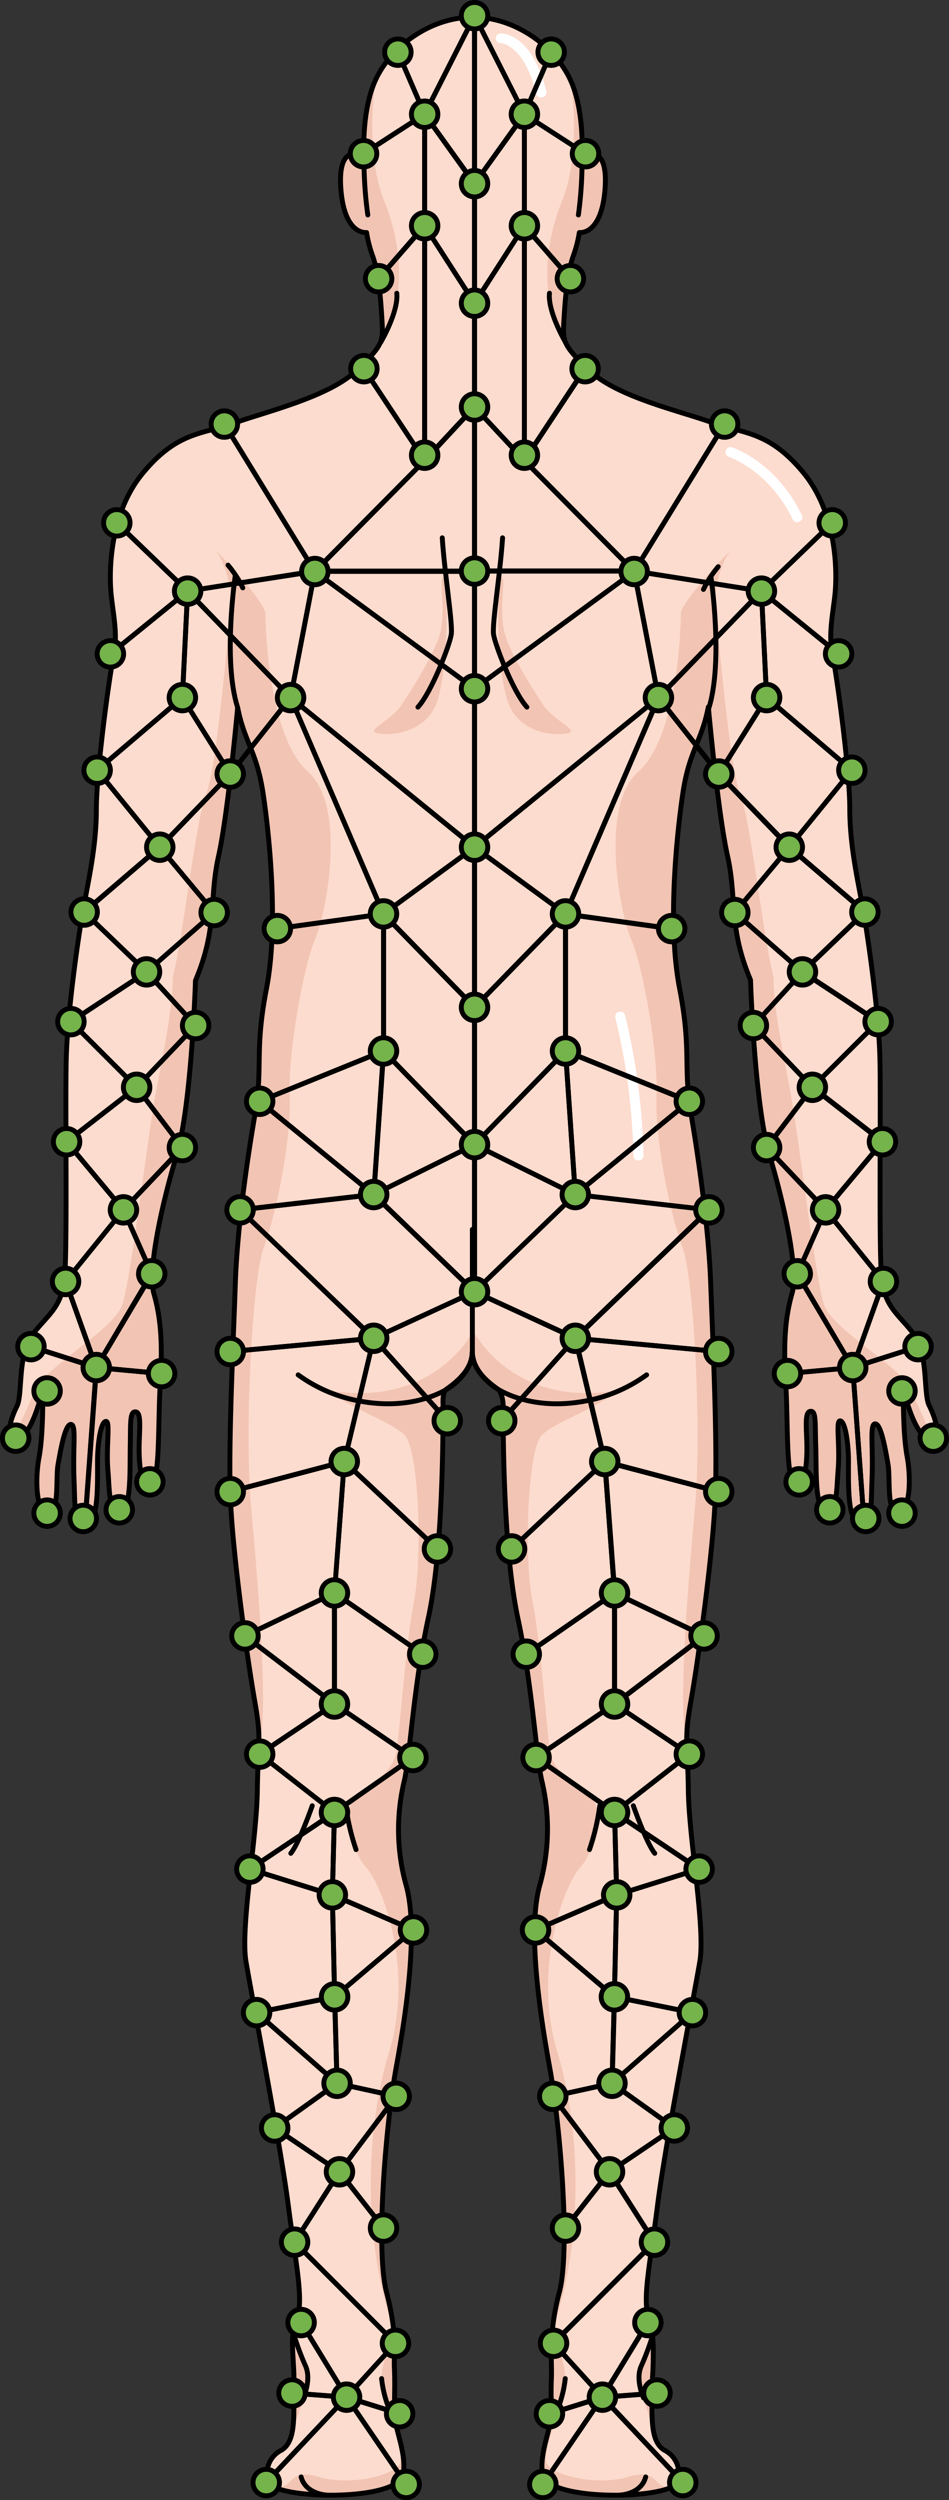 <svg id="Camada_1" data-name="Camada 1" xmlns="http://www.w3.org/2000/svg" width="193.51" height="509.73" viewBox="0 0 193.51 509.73"><rect x="0" y="0" width="193.51" height="509.73" fill="#333333" stroke="none"/><title>human_body_man_quadrants_back</title><path d="M96.32,275.77c0,4.07,4.46,6.88,5.27,7.51s1,2.89,1,2.89c0,5.49,0,29.69,3,43.72s3.66,27.64,4.88,33.13a42.38,42.38,0,0,1-.41,21.35c-2.44,8.74-.2,25,2,37s4.27,37.41,2,45.95-1.49,14.12-1.62,17.38c-.2,5.08.18,5.44-.21,8.84-.3,2.64-2.2,7-1.61,10.83.89,5.8,26.17,5.21,27.47,1.71a5.27,5.27,0,0,0-2.6-6.52c-3.15-1.88-2.43-7.45-2.56-13.06,0-.16.91-10.34-.53-13.69-1.56-3.65.13-10.95,1.7-23.34s7.43-42.63,8.6-49.54-2.21-24.9-2.34-34.81-.92-10.17.52-18.26,4.43-29.59,4.95-41.06-.52-33.25-.91-44.07-2.35-24.77-4-34.55.13-12.91-2.35-25.68-.65-30.77.65-39.64,3.78-10.43,5.22-17.73c0,0,1.95,21.64,3.91,30.38s.13,14.47,4.69,25.29c0,0,.79,25.42,3.91,35.85s5.87,23.47,4.57,28-1.83,9.51-1.31,18.12,0,19.81,1.83,20.34,2.35-1.83,2.48-5.74-.66-8.34.65-8.61,1,2.22,1.17,7.05-.26,13.16,2.09,13,2.08-3.26,2.48-8.21-.53-9.91.39-9.91,1.56,3.52,1.69,7-.52,13.69,2.22,13.43,2.35-2.08,2.61-8.73-.53-11.09.65-11.09,2.08,5.22,2.6,8.22-.39,9.77,2.09,9.77,2.61-7,1.83-11.21-.79-10.3-.79-13.95c0,0,2.08,9.38,5.25,10.32,1.91.57,2.29-2.33,0-6.93-1.17-2.35-.16-10.43-3-14.34s-6-5.48-6.65-11.34-.13-36.38-.39-45.5-2.35-23.86-3.39-29.73-2.74-13-2.74-20.73-2.61-27-3.52-31.29.13-8.61.52-12.65.52-16.16-6.52-24.64-12.12-7.82-18.64-10.17-19.3-5.21-24.9-10.56-5.48-6-5.22-10.43.66-9.25,1.83-12.78a26,26,0,0,0,1.3-4.95s4.44.65,5.22-8.61-3.52-7.56-4.7-6.78c0,0,.66-9.51-2.47-16s-11-12.51-19.74-12.51-16.61,6-19.73,12.51-2.48,16-2.48,16c-1.18-.78-5.48-2.47-4.7,6.78s5.22,8.61,5.22,8.61a26,26,0,0,0,1.3,4.95c1.18,3.53,1.57,8.35,1.83,12.78s.39,5.09-5.22,10.43S54.33,83.9,47.81,86.24s-11.6,1.7-18.64,10.17-6.91,20.6-6.52,24.64,1.43,8.35.52,12.65S19.65,157.3,19.65,165s-1.7,14.86-2.74,20.73-3.13,20.6-3.39,29.73.26,39.63-.39,45.5-3.78,7.43-6.65,11.34-1.86,12-3,14.34c-2.28,4.6-1.91,7.5,0,6.93,3.17-.94,5.25-10.32,5.25-10.32,0,3.65,0,9.78-.78,13.95S7.26,308.4,9.74,308.4s1.57-6.78,2.09-9.77,1.43-8.22,2.61-8.22.39,4.44.65,11.09-.13,8.47,2.6,8.73,2.09-9.91,2.22-13.43.78-7,1.7-7,0,5,.39,9.91.13,8.08,2.47,8.21,2-8.21,2.09-13-.13-7.31,1.17-7.05.52,4.7.65,8.61.66,6.26,2.48,5.74,1.31-11.74,1.83-20.34,0-13.56-1.31-18.12,1.44-17.61,4.57-28,3.91-35.85,3.91-35.85c4.56-10.82,2.74-16.56,4.69-25.29s3.91-30.38,3.91-30.38c1.44,7.3,3.91,8.86,5.22,17.73s3.13,26.86.65,39.64-.65,15.9-2.35,25.68-3.65,23.73-4,34.55S46.51,294.32,47,305.8s3.52,33,4.95,41.06.65,8.35.52,18.26S49,393,50.16,399.93s7,37.16,8.6,49.54,3.26,19.69,1.7,23.34-.39,8.08-.52,13.69.59,11.18-2.57,13.06a5.27,5.27,0,0,0-2.6,6.52c1.3,3.5,26.58,4.09,27.47-1.71.59-3.86-1.3-8.19-1.61-10.83-.39-3.4,0-5.69-.21-10.78-.13-3.25.62-6.9-1.61-15.44s-.21-33.95,2-45.95,4.47-28.26,2-37A42.38,42.38,0,0,1,82.46,363c1.22-5.49,1.83-19.11,4.88-33.13s3-38.23,3-43.72c0,0-.15-2.26.66-2.89s5.27-3.44,5.27-7.51Z" fill="#fcdcce"/><path d="M60,486.5c0-.14-.73-8.26.14-12.39-1,4,2.2,6.63,2.47,9.77s-2.88,11.51-2.88,11.51h0C60.15,492.89,59.94,489.7,60,486.5Z" fill="#f2c4b3"/><path d="M56,507.07c4.22.41,2.52-4,9-2.07s15.26-.34,16.51-2.65-3.26-12.05-3.78-15.47,2.47-12.09,2.47-12.09h0c.46,4.48.15,7.72.24,9.91.2,5.08-.18,5.44.22,8.84.3,2.64,2.19,7,1.6,10.83C81.53,509.56,61.18,509.63,56,507.07Z" fill="#f2c4b3"/><path d="M66.64,508.71s-4.32-.17-5.24-3.71" fill="none" stroke="#000" stroke-linecap="round" stroke-linejoin="round"/><path d="M80.81,494.15a23.46,23.46,0,0,1-3-9.2" fill="none" stroke="#000" stroke-linecap="round" stroke-linejoin="round"/><path d="M59.89,475.88a56.74,56.74,0,0,0,2.39,6.46c1.3,2.81-.44,6.55-.44,6.55" fill="none" stroke="#000" stroke-linecap="round" stroke-linejoin="round"/><path d="M133.05,486.5c0-.14.72-8.26-.14-12.39,1,4-2.21,6.63-2.48,9.77s2.89,11.51,2.89,11.51h0A74.91,74.91,0,0,1,133.05,486.5Z" fill="#f2c4b3"/><path d="M137.06,507.07c-4.22.41-2.51-4-9-2.07s-15.27-.34-16.52-2.65,3.26-12.05,3.78-15.47-2.46-12.09-2.46-12.09h0a98.68,98.68,0,0,0-.25,9.91c-.2,5.08.18,5.44-.21,8.84-.3,2.64-2.2,7-1.61,10.83C111.54,509.56,131.88,509.63,137.06,507.07Z" fill="#f2c4b3"/><path d="M126.68,283.33C104.23,287.58,96.32,271,96.32,271v4.77c0,4.07,4.46,6.88,5.27,7.51s1,2.89,1,2.89c0,5.49,0,29.69,3,43.72s3.66,27.64,4.88,33.13a42.38,42.38,0,0,1-.41,21.35c-2.44,8.74-.2,25,2,37s4.27,37.41,2,45.95a49.4,49.4,0,0,0-1.38,7.5c5.9-16.32,6.18-39.13,1-56.31s1.39-34.19,4.62-37.76,4.76-12.34,2.29-14.12-7.57-5.36-8.33-9.1-1.87-21.95-3.66-30.88-1.1-31.47,2-34.19S118.91,288.41,126.68,283.33Z" fill="#f2c4b3"/><path d="M66.33,283.33c7.79,5.08,13,6.41,16.07,9.13s3.75,25.26,2,34.19-2.9,27.14-3.66,30.88-5.89,7.31-8.36,9.1-.94,10.54,2.3,14.12,9.86,20.58,4.63,37.76-4.94,40,1,56.28c0-.25,0-.5-.09-.76h0a52.32,52.32,0,0,0-1.33-6.71c-2.24-8.54-.21-33.95,2-45.95s4.47-28.26,2-37A42.38,42.38,0,0,1,82.46,363c1.22-5.49,1.83-19.11,4.88-33.13s3-38.23,3-43.72c0,0-.15-2.26.66-2.89s5.27-3.44,5.27-7.51a5.56,5.56,0,0,0,.22,1.54,5.56,5.56,0,0,0,.22-1.54V271S88.84,287.58,66.33,283.33Z" fill="#f2c4b3"/><path d="M116.38,16.47c.11.63,2.26,14.48-1.75,24.43-3.65,9.07-4.78,20.63.92,29.39-.73-1.45-.63-2.73-.5-5,.26-4.43.66-9.25,1.83-12.78a26,26,0,0,0,1.3-4.95s4.44.65,5.22-8.61-3.52-7.56-4.7-6.78C118.7,32.13,119.32,23,116.38,16.47Z" fill="#f2c4b3"/><path d="M117.94,73.38l0,0,0,0Z" fill="#f2c4b3"/><path d="M76.57,16.47c-.1.63-2.26,14.48,1.75,24.43C82,50,83.1,61.53,77.4,70.29c.73-1.45.63-2.73.5-5-.26-4.43-.65-9.25-1.83-12.78a26,26,0,0,1-1.3-4.95s-4.43.65-5.22-8.61,3.52-7.56,4.7-6.78C74.25,32.13,73.63,23,76.57,16.47Z" fill="#f2c4b3"/><path d="M75,73.38l0,0,0,0Z" fill="#f2c4b3"/><path d="M31.37,263.69c1.31,4.56,1.83,9.51,1.31,18.12s0,19.81-1.83,20.34-2.34-1.83-2.48-5.74.66-8.34-.65-8.61-1,2.22-1.17,7.05.26,13.16-2.09,13-2.08-3.26-2.47-8.21.52-9.91-.39-9.91-1.57,3.52-1.7,7,.52,13.69-2.22,13.43-2.34-2.08-2.6-8.73.52-11.09-.65-11.09-2.09,5.22-2.61,8.22.39,9.77-2.09,9.77-2.61-7-1.83-11.21.79-10.3.79-13.95c0,0-2.08,9.38-5.25,10.32a1.19,1.19,0,0,1-.92,0c1-2,3-6.08,4.42-9.71,2-5.05,16.24-12.54,18-17.78s5.15-34.12,6.8-43.06,3.5-17.31,3.5-23.82c2.14-8,4.57-31.49,6.8-37.23s4.31-32.2,5-36.74-1.26-10.69-2.92-12.73c.88.68,10,10.4,10,12.73s.58,25,8.65,32.17,3.69,29.17,1.46,34.22-5.55,22.94-5.16,32-2.91,24.35-5.29,30.81S49.83,292,51.19,307.13s3.69,42.17,1.59,49.48a39,39,0,0,0-.81-9.75c-1.43-8.08-4.43-29.59-4.95-41.06s.52-33.25.91-44.07,2.35-24.77,4-34.55-.13-12.91,2.35-25.68.65-30.77-.65-39.64-3.78-10.43-5.22-17.73c0,0-2,21.64-3.91,30.38S44.41,189,39.85,199.8c0,0-.78,25.42-3.91,35.85S30.07,259.12,31.37,263.69Z" fill="#f2c4b3"/><path d="M161.6,263.69c-1.31,4.56-1.83,9.51-1.31,18.12s0,19.81,1.83,20.34,2.35-1.83,2.48-5.74-.66-8.34.65-8.61,1,2.22,1.17,7.05-.26,13.16,2.09,13,2.08-3.26,2.48-8.21-.53-9.91.39-9.91,1.56,3.52,1.69,7-.52,13.69,2.22,13.43,2.35-2.08,2.61-8.73-.53-11.09.65-11.09,2.08,5.22,2.6,8.22-.39,9.77,2.09,9.77,2.61-7,1.83-11.21-.79-10.3-.79-13.95c0,0,2.08,9.38,5.25,10.32a1.19,1.19,0,0,0,.92,0c-1-2-3-6.08-4.42-9.71-1.95-5.05-16.23-12.54-18-17.78s-5.16-34.12-6.81-43.06-3.5-17.31-3.5-23.82c-2.14-8-4.57-31.49-6.8-37.23s-4.31-32.2-5-36.74,1.26-10.69,2.92-12.73c-.88.68-10,10.4-10,12.73s-.59,25-8.66,32.17-3.69,29.17-1.45,34.22,5.54,22.94,5.15,32,2.91,24.35,5.29,30.81,3.92,37.67,2.56,52.77-3.69,42.17-1.59,49.48a39,39,0,0,1,.81-9.75c1.43-8.08,4.43-29.59,4.95-41.06s-.52-33.25-.91-44.07-2.35-24.77-4-34.55.13-12.91-2.35-25.68-.65-30.77.65-39.64,3.78-10.43,5.22-17.73c0,0,1.95,21.64,3.91,30.38s.13,14.47,4.69,25.29c0,0,.79,25.42,3.91,35.85S162.9,259.12,161.6,263.69Z" fill="#f2c4b3"/><path d="M96.32,275.77c0,4.07,4.46,6.88,5.27,7.51s1,2.89,1,2.89c0,5.49,0,29.69,3,43.72s3.66,27.64,4.88,33.13a42.38,42.38,0,0,1-.41,21.35c-2.44,8.74-.2,25,2,37s4.27,37.41,2,45.95-1.49,14.12-1.62,17.38c-.2,5.08.18,5.44-.21,8.84-.3,2.64-2.2,7-1.61,10.83.89,5.8,26.17,5.21,27.47,1.71a5.27,5.27,0,0,0-2.6-6.52c-3.15-1.88-2.43-7.45-2.56-13.06,0-.16.91-10.34-.53-13.69-1.56-3.65.13-10.95,1.7-23.34s7.43-42.63,8.6-49.54-2.21-24.9-2.34-34.81-.92-10.17.52-18.26,4.43-29.59,4.95-41.06-.52-33.25-.91-44.07-2.35-24.77-4-34.55.13-12.91-2.35-25.68-.65-30.77.65-39.64,3.78-10.43,5.22-17.73c0,0,1.95,21.64,3.91,30.38s.13,14.47,4.69,25.29c0,0,.79,25.42,3.91,35.85s5.87,23.47,4.57,28-1.83,9.51-1.31,18.12,0,19.81,1.83,20.34,2.35-1.83,2.48-5.74-.66-8.34.65-8.61,1,2.22,1.17,7.05-.26,13.16,2.09,13,2.08-3.26,2.48-8.21-.53-9.91.39-9.91,1.56,3.52,1.69,7-.52,13.69,2.22,13.43,2.35-2.08,2.61-8.73-.53-11.09.65-11.09,2.08,5.22,2.6,8.22-.39,9.77,2.09,9.77,2.61-7,1.83-11.21-.79-10.3-.79-13.95c0,0,2.08,9.38,5.25,10.32,1.91.57,2.29-2.33,0-6.93-1.17-2.35-.16-10.43-3-14.34s-6-5.48-6.65-11.34-.13-36.38-.39-45.5-2.35-23.86-3.39-29.73-2.74-13-2.74-20.73-2.61-27-3.52-31.29.13-8.61.52-12.65.52-16.16-6.52-24.64-12.12-7.82-18.64-10.17-19.3-5.21-24.9-10.56-5.48-6-5.22-10.43.66-9.25,1.83-12.78a26,26,0,0,0,1.3-4.95s4.44.65,5.22-8.61-3.52-7.56-4.7-6.78c0,0,.66-9.51-2.47-16s-11-12.51-19.74-12.51-16.61,6-19.73,12.51-2.48,16-2.48,16c-1.18-.78-5.48-2.47-4.7,6.78s5.22,8.61,5.22,8.61a26,26,0,0,0,1.3,4.95c1.18,3.53,1.57,8.35,1.83,12.78s.39,5.09-5.22,10.43S54.33,83.9,47.81,86.24s-11.6,1.7-18.64,10.17-6.91,20.6-6.52,24.64,1.43,8.35.52,12.65S19.65,157.3,19.65,165s-1.7,14.86-2.74,20.73-3.13,20.6-3.39,29.73.26,39.63-.39,45.5-3.78,7.43-6.65,11.34-1.86,12-3,14.34c-2.28,4.6-1.91,7.5,0,6.93,3.17-.94,5.25-10.32,5.25-10.32,0,3.65,0,9.78-.78,13.95S7.26,308.4,9.74,308.4s1.57-6.78,2.09-9.77,1.43-8.22,2.61-8.22.39,4.44.65,11.09-.13,8.47,2.6,8.73,2.09-9.91,2.22-13.43.78-7,1.7-7,0,5,.39,9.91.13,8.08,2.47,8.21,2-8.21,2.09-13-.13-7.31,1.17-7.05.52,4.7.65,8.61.66,6.26,2.48,5.74,1.31-11.74,1.83-20.34,0-13.56-1.31-18.12,1.44-17.61,4.57-28,3.91-35.85,3.91-35.85c4.56-10.82,2.74-16.56,4.69-25.29s3.91-30.38,3.91-30.38c1.44,7.3,3.91,8.86,5.22,17.73s3.13,26.86.65,39.64-.65,15.9-2.35,25.68-3.65,23.73-4,34.55S46.51,294.32,47,305.8s3.52,33,4.95,41.06.65,8.35.52,18.26S49,393,50.16,399.93s7,37.16,8.6,49.54,3.26,19.69,1.7,23.34-.39,8.08-.52,13.69.59,11.18-2.57,13.06a5.27,5.27,0,0,0-2.6,6.52c1.3,3.5,26.58,4.09,27.47-1.71.59-3.86-1.3-8.19-1.61-10.83-.39-3.4,0-5.69-.21-10.78-.13-3.25.62-6.9-1.61-15.44s-.21-33.95,2-45.95,4.47-28.26,2-37A42.38,42.38,0,0,1,82.46,363c1.22-5.49,1.83-19.11,4.88-33.13s3-38.23,3-43.72c0,0-.15-2.26.66-2.89s5.27-3.44,5.27-7.51Z" fill="none" stroke="#000" stroke-linecap="round" stroke-linejoin="round"/><path d="M48.42,144.13c-3-9.54-.46-26.66-.46-26.66" fill="none" stroke="#000" stroke-linecap="round" stroke-linejoin="round"/><path d="M60.8,280.31a30.44,30.44,0,0,0,11.25,5.08c12.65,2.85,19.87-2.67,19.87-2.67s4.4-2.94,4.4-7.14" fill="none" stroke="#000" stroke-linecap="round" stroke-linejoin="round"/><line x1="96.32" y1="275.58" x2="96.32" y2="250.65" fill="none" stroke="#000" stroke-linecap="round" stroke-linejoin="round"/><path d="M74.22,32.13A82.19,82.19,0,0,0,75,43.83" fill="none" stroke="#000" stroke-linecap="round" stroke-linejoin="round"/><path d="M77.64,69.78s3.65-6.19,3.27-10" fill="none" stroke="#000" stroke-linecap="round" stroke-linejoin="round"/><path d="M46.5,115.22a22.29,22.29,0,0,1,3,4.63" fill="none" stroke="#000" stroke-linecap="round" stroke-linejoin="round"/><path d="M144.52,144.45c3-9.54.47-26.66.47-26.66" fill="none" stroke="#000" stroke-linecap="round" stroke-linejoin="round"/><path d="M118.69,32.13a83.23,83.23,0,0,1-.75,11.7" fill="none" stroke="#000" stroke-linecap="round" stroke-linejoin="round"/><path d="M115.31,69.78s-3.65-6.19-3.27-10" fill="none" stroke="#000" stroke-linecap="round" stroke-linejoin="round"/><path d="M146.44,115.54a22.42,22.42,0,0,0-3,4.63" fill="none" stroke="#000" stroke-linecap="round" stroke-linejoin="round"/><path d="M131.85,280.31a30.44,30.44,0,0,1-11.25,5.08c-12.66,2.85-19.87-2.67-19.87-2.67s-4.41-2.94-4.41-7.14" fill="none" stroke="#000" stroke-linecap="round" stroke-linejoin="round"/><path d="M126.42,508.71s4.33-.17,5.24-3.71" fill="none" stroke="#000" stroke-linecap="round" stroke-linejoin="round"/><path d="M112.26,494.15a23.36,23.36,0,0,0,3-9.2" fill="none" stroke="#000" stroke-linecap="round" stroke-linejoin="round"/><path d="M122.3,368.16a46,46,0,0,1-2.1,8.94" fill="none" stroke="#000" stroke-linecap="round" stroke-linejoin="round"/><path d="M129.14,368.16s2.66,7.61,4.37,9.7" fill="none" stroke="#000" stroke-linecap="round" stroke-linejoin="round"/><path d="M70.51,368.16a46.5,46.5,0,0,0,2.09,8.94" fill="none" stroke="#000" stroke-linecap="round" stroke-linejoin="round"/><path d="M63.67,368.16s-2.66,7.61-4.37,9.7" fill="none" stroke="#000" stroke-linecap="round" stroke-linejoin="round"/><path d="M111.06,144.17s-7.38-10.83-8.32-15.7.46-10.76-.47-10.69-1.26,16.95,1.13,24.85,11.85,7.41,12.84,6.67S113.28,146.94,111.06,144.17Z" fill="#f2c4b3"/><path d="M81.59,144.17s7.38-10.83,8.31-15.7-.45-10.76.48-10.69,1.25,16.95-1.13,24.85S77.39,150,76.41,149.3,79.37,146.94,81.59,144.17Z" fill="#f2c4b3"/><path d="M102.48,109.65c-.45,7.08-2.12,17.22-1.85,19.6.22,2,4,11.83,6.81,14.92" fill="none" stroke="#000" stroke-linecap="round" stroke-linejoin="round"/><path d="M90.18,109.65c.45,7.08,2.12,17.22,1.85,19.6-.22,2-4,11.83-6.81,14.92" fill="none" stroke="#000" stroke-linecap="round" stroke-linejoin="round"/><path d="M110.58,19.83a1,1,0,0,1-1.23-.74C106.81,8.91,102.14,8.8,102.1,8.8a1,1,0,0,1-1-1,1,1,0,0,1,1-1c.26,0,6.31-.13,9.3,11.82A1,1,0,0,1,110.58,19.83Z" fill="#fff"/><path d="M162.57,106.48a1,1,0,0,1-.92-.58c-4.85-10-12.92-12.72-13-12.74a1,1,0,0,1-.66-1.28,1,1,0,0,1,1.29-.66c.36.11,9,3,14.21,13.79a1,1,0,0,1-.47,1.36A1.06,1.06,0,0,1,162.57,106.48Z" fill="#fff"/><path d="M130.17,236.6h0a1,1,0,0,1-1-1,130.32,130.32,0,0,0-3.7-28.12,1,1,0,1,1,2-.41,132.53,132.53,0,0,1,3.74,28.5A1,1,0,0,1,130.17,236.6Z" fill="#fff"/><path d="M133.17,475.88a56.74,56.74,0,0,1-2.39,6.46c-1.3,2.81.45,6.55.45,6.55" fill="none" stroke="#000" stroke-linecap="round" stroke-linejoin="round"/><path d="M96.76,263.86a.5.5,0,0,1-.5-.5V3.2a.5.5,0,0,1,.5-.5.5.5,0,0,1,.5.5V263.36A.51.51,0,0,1,96.76,263.86Z"/><line x1="117.31" y1="272.85" x2="102.31" y2="289.66" fill="#d8ae00"/><rect x="98.55" y="280.75" width="22.53" height="1" transform="translate(-173.13 175.88) rotate(-48.25)"/><path d="M125.31,370a.47.47,0,0,1-.28-.09l-16-11.2a.49.49,0,0,1-.22-.41.53.53,0,0,1,.22-.41L125,347a.52.52,0,0,1,.56,0l15.25,10.22a.5.5,0,0,1,.22.4.46.46,0,0,1-.19.41l-15.25,11.9A.5.5,0,0,1,125.31,370Zm-15.12-11.69,15.11,10.57,14.41-11.24L125.32,348Z"/><path d="M125.75,386.83a.48.48,0,0,1-.29-.09.49.49,0,0,1-.21-.4l-.44-16.79a.54.54,0,0,1,.26-.46.51.51,0,0,1,.52,0l17.25,11.55a.49.49,0,0,1-.13.89l-16.81,5.25Zm.09-16.34.39,15.17,15.19-4.74Z"/><path d="M125.28,407.62a.47.47,0,0,1-.32-.12l-16.08-13.64a.48.48,0,0,1-.17-.45A.49.49,0,0,1,109,393l16.55-7.15a.51.51,0,0,1,.7.47l-.47,20.79a.5.5,0,0,1-.29.44A.54.54,0,0,1,125.28,407.62Zm-15.14-14,14.66,12.44.43-19Z"/><path d="M124.79,425.25a.5.5,0,0,1-.21-.05.49.49,0,0,1-.29-.46l.49-17.64a.5.5,0,0,1,.19-.37.47.47,0,0,1,.41-.1l15.91,3.22a.51.51,0,0,1,.39.36.5.5,0,0,1-.16.51l-16.4,14.4A.48.48,0,0,1,124.79,425.25Zm1-17.52-.44,15.89,14.79-13Z"/><path d="M124.3,443.29a.48.48,0,0,1-.4-.2L112.32,427.7a.52.52,0,0,1-.07-.48.51.51,0,0,1,.36-.31l12.07-2.65a.52.52,0,0,1,.4.08l12.72,9.1a.48.48,0,0,1,.2.41.48.48,0,0,1-.22.41l-13.2,8.94A.51.51,0,0,1,124.3,443.29Zm-10.71-15.57,10.82,14.39,12.22-8.28-11.95-8.54Z"/><path d="M122.84,489.24a.52.52,0,0,1-.37-.16l-10-11a.49.49,0,0,1,0-.68l20.29-20.34-8.56-13.42-8.55,10.93a.5.5,0,0,1-.7.08.49.49,0,0,1-.08-.7l9-11.48a.47.47,0,0,1,.42-.19.51.51,0,0,1,.4.23l9.15,14.35a.49.49,0,0,1-.07.62l-20.24,20.29,9.2,10.13,8.92-14.64a.5.5,0,0,1,.69-.16.49.49,0,0,1,.17.68L123.27,489a.47.47,0,0,1-.38.24Z"/><path d="M112,492.62a.49.49,0,0,1-.48-.35.5.5,0,0,1,.33-.62l10.81-3.38.12,0,11.12-.84a.49.49,0,0,1,.54.46.5.5,0,0,1-.46.54l-11.07.84-10.76,3.36A.39.39,0,0,1,112,492.62Z"/><path d="M110.69,507a.47.47,0,0,1-.28-.09.49.49,0,0,1-.13-.69l12.15-17.79a.51.51,0,0,1,.37-.21.51.51,0,0,1,.41.15l16.38,17.41a.49.49,0,0,1,0,.7.5.5,0,0,1-.71,0l-16-16.95L111.1,506.81A.49.49,0,0,1,110.69,507Z"/><path d="M163.63,198.65a.5.5,0,0,1-.33-.12l-13.79-12.1a.5.5,0,0,1,0-.7l11.09-13.32a.52.52,0,0,1,.34-.18.45.45,0,0,1,.37.12l15.42,13.22a.5.5,0,0,1,.18.36.55.55,0,0,1-.16.38L164,198.52A.53.53,0,0,1,163.63,198.65ZM150.54,186l13.07,11.48,12-11.51L161,173.44Z"/><path d="M165.65,222.18h0a.51.51,0,0,1-.35-.15l-12-12.59a.5.5,0,0,1,0-.68l10-10.94a.49.49,0,0,1,.64-.08l15.43,10.14a.47.47,0,0,1,.22.37.46.46,0,0,1-.14.4L166,222A.5.5,0,0,1,165.65,222.18Zm-11.34-13.09L165.66,221l12.61-12.59-14.56-9.57Z"/><path d="M168.35,247.17A.51.51,0,0,1,168,247l-12-12.71a.49.49,0,0,1,0-.64l9.32-12.29a.45.45,0,0,1,.33-.19.51.51,0,0,1,.38.1l14.28,11.09a.49.49,0,0,1,.19.35.46.46,0,0,1-.11.37L168.73,247a.47.47,0,0,1-.37.18ZM157,233.93l11.34,12,10.9-13.06-13.48-10.47Z"/><path d="M173.88,279.32a.51.51,0,0,1-.43-.24L162.14,260a.53.53,0,0,1,0-.46l5.78-13a.49.49,0,0,1,.39-.29.48.48,0,0,1,.46.18L180.53,261a.49.49,0,0,1,.08.48L174.35,279a.5.5,0,0,1-.42.33Zm-10.75-19.66,10.64,18,5.81-16.29-11.11-13.74Z"/><path d="M160.57,280.55a.49.49,0,0,1-.5-.45.5.5,0,0,1,.45-.55l13.26-1.22,13.27-4.24a.5.5,0,0,1,.63.32.51.51,0,0,1-.33.63L174,279.3l-.11,0-13.32,1.23Z"/><path d="M176.17,310.63a.49.49,0,0,1-.49-.46l-2.3-31.31a.5.5,0,0,1,.47-.54.5.5,0,0,1,.53.47l2.29,31.31a.49.49,0,0,1-.46.53Z"/><path d="M125.31,347.92a.59.59,0,0,1-.22-.05.51.51,0,0,1-.28-.45V324.79h0l-2-26.77-6-25.05a.48.48,0,0,1,.11-.44.47.47,0,0,1,.42-.17l29.25,2.71a.5.5,0,0,1-.09,1L118,273.41l5.84,24.45,2,26.6,18,8.62a.5.5,0,0,1,.08.85l-18.24,13.88A.51.51,0,0,1,125.31,347.92Zm.5-22.34v20.83l16.8-12.78Z"/><path d="M117.31,244.05a.49.49,0,0,1-.49-.46l-2-29.27v-28A.49.49,0,0,1,115,186a.47.47,0,0,1,.39-.12l21.65,3a.51.51,0,0,1,.43.57.51.51,0,0,1-.57.42l-21.08-2.92v27.38l2,29.24a.5.5,0,0,1-.46.53Z"/><path d="M115.31,186.83a.53.53,0,0,1-.29-.1l-18.56-13.6a.51.51,0,0,1,0-.79L134,141.84a.5.5,0,0,1,.77.59l-19,44.09a.51.51,0,0,1-.32.29ZM97.57,172.71l17.53,12.84L133,143.9Z"/><path d="M119.39,31.84a.53.53,0,0,1-.27-.08L106.65,23.7a.45.45,0,0,1-.17-.19L96.31,3.43a.51.51,0,0,1,.22-.68A.5.5,0,0,1,97.2,3l10.11,20,12.35,8a.5.5,0,0,1,.15.69A.51.51,0,0,1,119.39,31.84Z"/><path d="M96.76,38a.45.45,0,0,1-.29-.1.5.5,0,0,1-.12-.7L106.49,23l5.44-12.6a.5.5,0,0,1,.92.4l-5.47,12.64a.31.31,0,0,1,0,.1L97.16,37.74A.5.5,0,0,1,96.76,38Z"/><path d="M106.93,93.31a.5.5,0,0,1-.5-.5V23.29a.5.5,0,0,1,.5-.5.5.5,0,0,1,.5.5V92.81A.5.5,0,0,1,106.93,93.31Z"/><path d="M96.76,62.33a.5.5,0,0,1-.42-.78L106.5,45.76a.55.55,0,0,1,.39-.23.52.52,0,0,1,.41.17l9.39,10.8a.5.5,0,1,1-.75.65l-9-10.29L97.18,62.1A.53.53,0,0,1,96.76,62.33Z"/><path d="M106.93,94.39a.47.47,0,0,1-.37-.16L96.39,83.32a.48.48,0,0,1,0-.7.49.49,0,0,1,.7,0l9.74,10.45,12-18.19a.49.49,0,0,1,.69-.14.5.5,0,0,1,.14.69L107.34,94.17a.47.47,0,0,1-.37.22Z"/><path d="M96.76,140.92a.5.5,0,0,1-.3-.9l32.48-23.85,18.39-30a.5.5,0,0,1,.86.52l-18.45,30.06a.44.44,0,0,1-.13.14l-32.56,23.9A.46.46,0,0,1,96.76,140.92Z"/><path d="M155.26,121h-.08l-25.94-4.09H96.76a.5.5,0,1,1,0-1h32.55L155.09,120l14.26-13.75a.5.5,0,0,1,.7.72l-14.44,13.92A.52.52,0,0,1,155.26,121Z"/><path d="M160.94,173.23a.51.51,0,0,1-.36-.15L146.2,158.15l-12.33-15.61a.55.55,0,0,1-.1-.22l-4.92-25.56L106.57,94.25a.51.51,0,0,1,0-.71.5.5,0,0,1,.71,0l22.39,22.63a.51.51,0,0,1,.14.26L134.73,142,147,157.5l14,14.48L173,157.1l-17-14.49a.5.5,0,0,1-.18-.36l-1.06-21.71a.51.51,0,0,1,.27-.47.5.5,0,0,1,.54.06l15.75,12.79a.52.52,0,0,1,.07.71.5.5,0,0,1-.7.07l-14.88-12.09,1,20.38L174,156.65a.5.5,0,0,1,.07.7l-12.77,15.7a.5.5,0,0,1-.36.18Z"/><path d="M134.26,142.73a.54.54,0,0,1-.35-.14.51.51,0,0,1,0-.71l21-21.71a.5.5,0,0,1,.71,0,.51.51,0,0,1,0,.71l-21,21.71A.51.51,0,0,1,134.26,142.73Z"/><path d="M146.56,158.31a.51.51,0,0,1-.42-.77L155.9,142a.5.5,0,0,1,.69-.15.51.51,0,0,1,.16.69L147,158.07A.5.5,0,0,1,146.56,158.31Z"/><path d="M117.31,244.05a.44.44,0,0,1-.22-.05L96.54,233.82a.49.49,0,0,1-.28-.36.52.52,0,0,1,.14-.43L115,213.93a.51.51,0,0,1,.54-.11l25.25,10.24a.54.54,0,0,1,.31.39.5.5,0,0,1-.18.46l-23.25,19A.52.52,0,0,1,117.31,244.05ZM97.59,233.23,117.25,243l22.34-18.29-24.15-9.8Z"/><path d="M96.76,205.88a.47.47,0,0,1-.35-.14.5.5,0,0,1,0-.71L115,186a.5.5,0,1,1,.71.7l-18.55,19A.51.51,0,0,1,96.76,205.88Z"/><path d="M117.31,273.35a.46.46,0,0,1-.2-.05l-20.56-9.49a.52.52,0,0,1-.29-.37.51.51,0,0,1,.15-.44L117,243.19a.5.5,0,0,1,.4-.13l27.25,3.12a.51.51,0,0,1,.42.33.5.5,0,0,1-.13.52l-27.25,26.18A.5.5,0,0,1,117.31,273.35ZM97.63,263.21l19.58,9,26.24-25.2-26-3Z"/><path d="M107.32,337.76a.52.52,0,0,1-.42-.22.51.51,0,0,1,.13-.7l18-12.47a.5.5,0,1,1,.57.82l-18,12.48A.51.51,0,0,1,107.32,337.76Z"/><path d="M104.31,316.3a.5.5,0,0,1-.34-.86l19-17.83a.51.51,0,0,1,.47-.12l23.25,6.14a.5.5,0,1,1-.26,1l-23-6.07-18.8,17.64A.51.51,0,0,1,104.31,316.3Z"/><line x1="76.2" y1="272.85" x2="91.2" y2="289.66" fill="#d8ae00"/><rect x="83.2" y="269.99" width="1" height="22.53" transform="translate(-166.01 127.13) rotate(-41.74)"/><path d="M68.2,370a.5.5,0,0,1-.31-.1L52.64,358a.52.52,0,0,1-.19-.41.53.53,0,0,1,.22-.4L67.92,347a.52.52,0,0,1,.56,0l16,10.92a.48.48,0,0,1,.22.41.51.51,0,0,1-.21.41l-16,11.2A.52.52,0,0,1,68.2,370ZM53.8,357.67l14.42,11.24,15.1-10.57L68.2,348Z"/><path d="M67.77,386.83l-.15,0L50.8,381.56a.48.48,0,0,1-.34-.4.49.49,0,0,1,.21-.49l17.25-11.55a.51.51,0,0,1,.52,0,.54.54,0,0,1,.26.46l-.43,16.79a.49.49,0,0,1-.5.49ZM52.1,380.92l15.19,4.74.38-15.17Z"/><path d="M68.23,407.62a.46.46,0,0,1-.2-.05.5.5,0,0,1-.3-.44l-.46-20.79a.47.47,0,0,1,.22-.42.49.49,0,0,1,.48-.05L84.51,393a.52.52,0,0,1,.3.39.51.51,0,0,1-.17.45L68.56,407.5A.52.52,0,0,1,68.23,407.62Zm.06-20.52.42,19,14.66-12.44Z"/><path d="M68.73,425.25a.46.46,0,0,1-.33-.13L52,410.72a.51.51,0,0,1-.15-.51.5.5,0,0,1,.38-.36l15.91-3.22a.46.46,0,0,1,.41.1.47.47,0,0,1,.19.37l.5,17.64a.51.51,0,0,1-.29.46A.54.54,0,0,1,68.73,425.25ZM53.41,410.63l14.78,13-.44-15.89Z"/><path d="M69.22,443.29a.47.47,0,0,1-.28-.09l-13.21-8.94a.48.48,0,0,1-.22-.41.52.52,0,0,1,.21-.41l12.72-9.1a.49.49,0,0,1,.39-.08l12.07,2.65a.5.5,0,0,1,.29.79L69.62,443.09A.51.51,0,0,1,69.22,443.29Zm-12.34-9.46,12.23,8.28,10.82-14.39-11.09-2.43Z"/><path d="M70.67,489.24h0a.48.48,0,0,1-.38-.24L61,473.79a.49.49,0,0,1,.16-.68.5.5,0,0,1,.69.16l8.92,14.64L80,477.78,59.71,457.49a.51.51,0,0,1-.07-.62l9.16-14.35a.48.48,0,0,1,.39-.23.46.46,0,0,1,.42.19l9,11.48a.5.5,0,0,1-.09.7.5.5,0,0,1-.7-.08l-8.55-10.93L60.7,457.07,81,477.41a.49.49,0,0,1,0,.68l-10,11A.52.52,0,0,1,70.67,489.24Z"/><path d="M81.49,492.62a.39.39,0,0,1-.15,0l-10.76-3.36-11.07-.84a.49.49,0,0,1-.46-.54.48.48,0,0,1,.53-.46l11.13.84.11,0,10.81,3.38a.5.5,0,0,1-.14,1Z"/><path d="M82.82,507a.5.5,0,0,1-.41-.22l-11.8-17.27-16,16.95a.5.5,0,0,1-.71,0,.49.49,0,0,1,0-.7L70.31,488.4a.48.48,0,0,1,.4-.15.49.49,0,0,1,.37.21l12.16,17.79a.51.51,0,0,1-.13.69A.52.52,0,0,1,82.82,507Z"/><path d="M29.88,198.65a.48.48,0,0,1-.34-.13L16.81,186.31a.51.51,0,0,1,0-.74l15.42-13.22a.49.49,0,0,1,.37-.12.5.5,0,0,1,.34.18l11.1,13.32a.5.5,0,0,1-.06.7l-13.79,12.1A.5.5,0,0,1,29.88,198.65ZM17.9,186l12,11.51L43,186,32.52,173.44Z"/><path d="M27.86,222.18a.52.52,0,0,1-.35-.14l-13.4-13.39a.49.49,0,0,1-.15-.4.53.53,0,0,1,.22-.37l15.43-10.14a.49.49,0,0,1,.64.08l10,10.94a.5.5,0,0,1,0,.68L28.23,222a.53.53,0,0,1-.36.15Zm-12.61-13.8L27.86,221,39.2,209.09l-9.4-10.28Z"/><path d="M25.17,247.17h0a.49.49,0,0,1-.37-.18L13.19,233.1a.54.54,0,0,1-.11-.37.53.53,0,0,1,.19-.35l14.29-11.09a.49.49,0,0,1,.37-.1.45.45,0,0,1,.33.19l9.33,12.29a.49.49,0,0,1,0,.64L25.53,247A.51.51,0,0,1,25.17,247.17ZM14.29,232.86l10.9,13.06,11.35-12-8.77-11.54Z"/><path d="M19.63,279.32h-.05a.5.5,0,0,1-.42-.33L12.9,261.43A.49.49,0,0,1,13,261l11.8-14.59a.47.47,0,0,1,.45-.18.49.49,0,0,1,.39.29l5.78,13a.47.47,0,0,1,0,.46L20.06,279.08A.5.5,0,0,1,19.63,279.32Zm-5.69-18,5.8,16.29,10.64-18-5.34-12Z"/><path d="M33,280.55H32.9l-13.32-1.23-.1,0L6.16,275a.5.5,0,0,1-.32-.63.49.49,0,0,1,.63-.32l13.26,4.24L33,279.55a.51.51,0,0,1,.46.55A.51.51,0,0,1,33,280.55Z"/><path d="M17.34,310.63h0a.5.5,0,0,1-.46-.53l2.29-31.31a.5.5,0,1,1,1,.07l-2.29,31.31A.5.5,0,0,1,17.34,310.63Z"/><path d="M68.2,347.92a.48.48,0,0,1-.3-.11L49.65,333.93a.53.53,0,0,1-.2-.45.52.52,0,0,1,.29-.4l18-8.62,2-26.52,5.85-24.53L47,276.06a.51.51,0,0,1-.55-.45.51.51,0,0,1,.46-.55l29.24-2.71a.5.5,0,0,1,.43.17.54.54,0,0,1,.11.44l-6,25.13-2,26.72h0v22.6a.51.51,0,0,1-.28.45A.59.59,0,0,1,68.2,347.92ZM50.91,333.63,67.7,346.41V325.58Z"/><path d="M76.2,244.05h0a.5.5,0,0,1-.47-.53l2-29.27V186.9l-21.08,2.92a.48.48,0,0,1-.56-.42.5.5,0,0,1,.42-.57l21.65-3a.49.49,0,0,1,.4.12.49.49,0,0,1,.17.38v27.95l-2,29.31A.5.5,0,0,1,76.2,244.05Z"/><path d="M78.2,186.83l-.13,0a.5.5,0,0,1-.33-.29L58.79,142.43a.5.5,0,0,1,.78-.59l37.5,30.5a.53.53,0,0,1,.19.4.5.5,0,0,1-.21.39l-18.56,13.6A.51.51,0,0,1,78.2,186.83ZM60.51,143.9l17.9,41.65,17.53-12.84Z"/><path d="M74.13,31.84a.48.48,0,0,1-.42-.23.5.5,0,0,1,.14-.69l12.35-8L96.31,3A.51.51,0,0,1,97,2.75a.5.5,0,0,1,.22.68L87,23.51a.45.45,0,0,1-.17.19L74.4,31.76A.56.56,0,0,1,74.13,31.84Z"/><path d="M96.76,38a.52.52,0,0,1-.41-.21L86.18,23.58a.31.31,0,0,1-.05-.1L80.67,10.84a.5.5,0,0,1,.26-.66.49.49,0,0,1,.65.26L87,23,97.16,37.15a.51.51,0,0,1-.11.7A.46.46,0,0,1,96.76,38Z"/><path d="M86.59,93.31a.5.5,0,0,1-.5-.5V23.29a.5.5,0,0,1,.5-.5.5.5,0,0,1,.5.5V92.81A.5.5,0,0,1,86.59,93.31Z"/><path d="M96.76,62.33a.5.5,0,0,1-.42-.23L86.53,46.86l-9,10.29a.51.51,0,0,1-.71.05.49.49,0,0,1-.05-.7l9.39-10.8a.53.53,0,0,1,.41-.17.55.55,0,0,1,.39.23L97.18,61.55a.51.51,0,0,1-.15.7A.56.56,0,0,1,96.76,62.33Z"/><path d="M86.59,94.39h0a.49.49,0,0,1-.38-.22L73.78,75.45a.5.5,0,0,1,.84-.55l12,18.19,9.73-10.45a.5.5,0,0,1,.71,0,.49.49,0,0,1,0,.7L87,94.23A.45.45,0,0,1,86.59,94.39Z"/><path d="M96.76,140.92a.47.47,0,0,1-.3-.1L63.9,116.92a.58.58,0,0,1-.13-.14L45.33,86.72a.5.5,0,0,1,.85-.52l18.39,30L97.05,140a.5.5,0,0,1-.29.9Z"/><path d="M38.26,121a.5.5,0,0,1-.35-.14L23.47,107a.48.48,0,0,1,0-.7.49.49,0,0,1,.7,0L38.42,120l25.7-4H96.76a.5.5,0,0,1,0,1H64.2L38.33,121Z"/><path d="M32.58,173.23h0a.51.51,0,0,1-.37-.18l-12.76-15.7a.49.49,0,0,1,.06-.7L36.7,142l1-20.38L22.83,133.7a.52.52,0,0,1-.71-.07.51.51,0,0,1,.08-.71l15.74-12.79a.5.5,0,0,1,.82.41l-1.07,21.71a.5.5,0,0,1-.18.36l-17,14.49L32.61,172l14-14.52L58.78,142l4.93-25.59a.5.5,0,0,1,.13-.26L86.23,93.54a.5.5,0,0,1,.71,0,.5.5,0,0,1,0,.71L64.66,116.76l-4.92,25.56a.44.44,0,0,1-.1.22l-12.3,15.58-14.4,15A.55.55,0,0,1,32.58,173.23Z"/><path d="M59.25,142.73a.51.51,0,0,1-.36-.15l-21-21.71a.5.5,0,0,1,0-.71.5.5,0,0,1,.71,0l21,21.71a.5.5,0,0,1,0,.71A.52.52,0,0,1,59.25,142.73Z"/><path d="M47,158.31a.48.48,0,0,1-.42-.24L36.77,142.5a.5.5,0,1,1,.84-.54l9.77,15.58a.51.51,0,0,1-.16.69A.56.56,0,0,1,47,158.31Z"/><path d="M76.2,244.05a.54.54,0,0,1-.32-.11l-23.25-19a.49.49,0,0,1-.17-.46.5.5,0,0,1,.3-.39L78,213.82a.53.53,0,0,1,.55.11L97.12,233a.48.48,0,0,1,.13.43.5.5,0,0,1-.27.36L76.42,244A.44.44,0,0,1,76.2,244.05ZM53.92,224.67,76.27,243l19.65-9.73L78.08,214.87Z"/><path d="M96.76,205.88a.51.51,0,0,1-.36-.15l-18.56-19a.5.5,0,1,1,.72-.7L97.12,205a.51.51,0,0,1,0,.71A.49.49,0,0,1,96.76,205.88Z"/><path d="M76.2,273.35a.52.52,0,0,1-.35-.14L48.61,247a.5.5,0,0,1-.13-.52.49.49,0,0,1,.42-.33l27.24-3.12a.51.51,0,0,1,.41.13L97.1,263a.49.49,0,0,1,.15.44.51.51,0,0,1-.28.37L76.41,273.3A.54.54,0,0,1,76.2,273.35Zm-26.14-26.3,26.24,25.2,19.58-9L76,244.08Z"/><path d="M86.2,337.76a.52.52,0,0,1-.29-.09l-18-12.48a.5.5,0,0,1-.12-.69.49.49,0,0,1,.69-.13l18,12.47a.5.5,0,0,1-.28.92Z"/><path d="M89.2,316.3a.48.48,0,0,1-.34-.13l-18.8-17.64-23,6.07a.5.5,0,0,1-.61-.35.51.51,0,0,1,.35-.62l23.25-6.14a.5.5,0,0,1,.47.12l19,17.83a.5.5,0,0,1,0,.71A.49.49,0,0,1,89.2,316.3Z"/><line x1="96.76" y1="263.36" x2="96.76" y2="3.2" fill="none" stroke="#000" stroke-linecap="round" stroke-linejoin="round"/><line x1="117.31" y1="272.85" x2="102.31" y2="289.66" fill="#d8ae00" stroke="#000" stroke-miterlimit="10"/><polygon points="125.31 347.42 109.31 358.33 125.31 369.53 140.56 357.64 125.31 347.42" fill="none" stroke="#000" stroke-linecap="round" stroke-linejoin="round"/><polygon points="142.56 381.08 125.31 369.53 125.75 386.33 142.56 381.08" fill="none" stroke="#000" stroke-linecap="round" stroke-linejoin="round"/><polygon points="125.75 386.33 109.2 393.48 125.28 407.12 125.75 386.33" fill="none" stroke="#000" stroke-linecap="round" stroke-linejoin="round"/><polygon points="125.28 407.12 124.79 424.75 141.19 410.34 125.28 407.12" fill="none" stroke="#000" stroke-linecap="round" stroke-linejoin="round"/><polygon points="124.79 424.75 112.72 427.4 124.3 442.79 137.5 433.85 124.79 424.75" fill="none" stroke="#000" stroke-linecap="round" stroke-linejoin="round"/><polyline points="115.31 454.27 124.3 442.79 133.45 457.14 112.87 477.76 122.84 488.74 132.11 473.53" fill="none" stroke="#000" stroke-linecap="round" stroke-linejoin="round"/><polyline points="133.97 487.9 122.84 488.74 112.03 492.12" fill="none" stroke="#000" stroke-linecap="round" stroke-linejoin="round"/><polyline points="139.22 506.15 122.84 488.74 110.69 506.53" fill="none" stroke="#000" stroke-linecap="round" stroke-linejoin="round"/><polygon points="176.36 185.94 160.94 172.73 149.84 186.05 163.63 198.16 176.36 185.94" fill="none" stroke="#000" stroke-linecap="round" stroke-linejoin="round"/><polygon points="163.63 198.16 153.63 209.09 165.65 221.68 179.06 208.3 163.63 198.16" fill="none" stroke="#000" stroke-linecap="round" stroke-linejoin="round"/><polygon points="179.94 232.78 165.65 221.68 156.32 233.97 168.35 246.67 179.94 232.78" fill="none" stroke="#000" stroke-linecap="round" stroke-linejoin="round"/><polygon points="180.14 261.27 168.35 246.67 162.57 259.7 173.88 278.82 180.14 261.27" fill="none" stroke="#000" stroke-linecap="round" stroke-linejoin="round"/><polyline points="187.2 274.56 173.88 278.82 160.57 280.05" fill="none" stroke="#000" stroke-linecap="round" stroke-linejoin="round"/><line x1="173.88" y1="278.82" x2="176.17" y2="310.13" fill="none" stroke="#000" stroke-linecap="round" stroke-linejoin="round"/><polyline points="146.56 275.56 117.31 272.85 123.31 297.98 125.31 324.78 125.31 347.42 143.56 333.53 125.31 324.78" fill="none" stroke="#000" stroke-linecap="round" stroke-linejoin="round"/><polyline points="136.96 189.33 115.31 186.33 115.31 214.28 117.31 243.55" fill="none" stroke="#000" stroke-linecap="round" stroke-linejoin="round"/><polygon points="134.26 142.23 96.76 172.73 115.31 186.33 134.26 142.23" fill="none" stroke="#000" stroke-linecap="round" stroke-linejoin="round"/><polyline points="96.76 3.2 106.92 23.29 119.39 31.34" fill="none" stroke="#000" stroke-linecap="round" stroke-linejoin="round"/><polyline points="112.39 10.64 106.92 23.29 96.76 37.45" fill="none" stroke="#000" stroke-linecap="round" stroke-linejoin="round"/><polyline points="106.92 23.29 106.92 46.03 106.92 92.81" fill="none" stroke="#000" stroke-linecap="round" stroke-linejoin="round"/><polyline points="116.31 56.83 106.92 46.03 96.76 61.83" fill="none" stroke="#000" stroke-linecap="round" stroke-linejoin="round"/><polyline points="119.31 75.17 106.92 93.89 96.76 82.98" fill="none" stroke="#000" stroke-linecap="round" stroke-linejoin="round"/><polyline points="147.76 86.46 129.31 116.52 96.76 140.42" fill="none" stroke="#000" stroke-linecap="round" stroke-linejoin="round"/><polyline points="169.7 106.6 155.26 120.52 129.31 116.43 96.76 116.43" fill="none" stroke="#000" stroke-linecap="round" stroke-linejoin="round"/><polyline points="171 133.31 155.26 120.52 156.32 142.23 173.7 157.03 160.94 172.73 146.56 157.81 134.26 142.23 129.31 116.52 106.92 93.89" fill="none" stroke="#000" stroke-linecap="round" stroke-linejoin="round"/><line x1="155.26" y1="120.52" x2="134.26" y2="142.23" fill="none" stroke="#000" stroke-linecap="round" stroke-linejoin="round"/><line x1="156.32" y1="142.23" x2="146.56" y2="157.81" fill="none" stroke="#000" stroke-linecap="round" stroke-linejoin="round"/><polygon points="140.56 224.53 115.31 214.28 96.76 233.37 117.31 243.55 140.56 224.53" fill="none" stroke="#000" stroke-linecap="round" stroke-linejoin="round"/><line x1="115.31" y1="186.33" x2="96.76" y2="205.38" fill="none" stroke="#000" stroke-linecap="round" stroke-linejoin="round"/><polygon points="96.76 263.36 117.31 243.55 144.56 246.67 117.31 272.85 96.76 263.36" fill="none" stroke="#000" stroke-linecap="round" stroke-linejoin="round"/><line x1="125.31" y1="324.78" x2="107.31" y2="337.26" fill="none" stroke="#000" stroke-linecap="round" stroke-linejoin="round"/><polyline points="104.31 315.8 123.31 297.98 146.56 304.12" fill="none" stroke="#000" stroke-linecap="round" stroke-linejoin="round"/><line x1="76.2" y1="272.85" x2="91.2" y2="289.66" fill="#d8ae00" stroke="#000" stroke-miterlimit="10"/><polygon points="68.2 347.42 84.2 358.33 68.2 369.53 52.95 357.64 68.2 347.42" fill="none" stroke="#000" stroke-linecap="round" stroke-linejoin="round"/><polygon points="50.95 381.08 68.2 369.53 67.77 386.33 50.95 381.08" fill="none" stroke="#000" stroke-linecap="round" stroke-linejoin="round"/><polygon points="67.77 386.33 84.31 393.48 68.23 407.12 67.77 386.33" fill="none" stroke="#000" stroke-linecap="round" stroke-linejoin="round"/><polygon points="68.23 407.12 68.73 424.75 52.32 410.34 68.23 407.12" fill="none" stroke="#000" stroke-linecap="round" stroke-linejoin="round"/><polygon points="68.73 424.75 80.8 427.4 69.22 442.79 56.01 433.85 68.73 424.75" fill="none" stroke="#000" stroke-linecap="round" stroke-linejoin="round"/><polyline points="78.2 454.27 69.22 442.79 60.06 457.14 80.64 477.76 70.67 488.74 61.4 473.53" fill="none" stroke="#000" stroke-linecap="round" stroke-linejoin="round"/><polyline points="59.54 487.9 70.67 488.74 81.49 492.12" fill="none" stroke="#000" stroke-linecap="round" stroke-linejoin="round"/><polyline points="54.29 506.15 70.67 488.74 82.82 506.53" fill="none" stroke="#000" stroke-linecap="round" stroke-linejoin="round"/><polygon points="17.16 185.94 32.58 172.73 43.67 186.05 29.88 198.16 17.16 185.94" fill="none" stroke="#000" stroke-linecap="round" stroke-linejoin="round"/><polygon points="29.88 198.16 39.89 209.09 27.86 221.68 14.46 208.3 29.88 198.16" fill="none" stroke="#000" stroke-linecap="round" stroke-linejoin="round"/><polygon points="13.58 232.78 27.86 221.68 37.19 233.97 25.17 246.67 13.58 232.78" fill="none" stroke="#000" stroke-linecap="round" stroke-linejoin="round"/><polygon points="13.37 261.27 25.17 246.67 30.94 259.7 19.63 278.82 13.37 261.27" fill="none" stroke="#000" stroke-linecap="round" stroke-linejoin="round"/><polyline points="6.31 274.56 19.63 278.82 32.95 280.05" fill="none" stroke="#000" stroke-linecap="round" stroke-linejoin="round"/><line x1="19.63" y1="278.82" x2="17.34" y2="310.13" fill="none" stroke="#000" stroke-linecap="round" stroke-linejoin="round"/><polyline points="46.95 275.56 76.2 272.85 70.2 297.98 68.2 324.78 68.2 347.42 49.95 333.53 68.2 324.78" fill="none" stroke="#000" stroke-linecap="round" stroke-linejoin="round"/><polyline points="56.55 189.33 78.2 186.33 78.2 214.28 76.2 243.55" fill="none" stroke="#000" stroke-linecap="round" stroke-linejoin="round"/><polygon points="59.25 142.23 96.76 172.73 78.2 186.33 59.25 142.23" fill="none" stroke="#000" stroke-linecap="round" stroke-linejoin="round"/><polyline points="96.76 3.2 86.59 23.29 74.13 31.34" fill="none" stroke="#000" stroke-linecap="round" stroke-linejoin="round"/><polyline points="81.13 10.64 86.59 23.29 96.76 37.45" fill="none" stroke="#000" stroke-linecap="round" stroke-linejoin="round"/><polyline points="86.59 23.29 86.59 46.03 86.59 92.81" fill="none" stroke="#000" stroke-linecap="round" stroke-linejoin="round"/><polyline points="77.2 56.83 86.59 46.03 96.76 61.83" fill="none" stroke="#000" stroke-linecap="round" stroke-linejoin="round"/><polyline points="74.2 75.17 86.59 93.89 96.76 82.98" fill="none" stroke="#000" stroke-linecap="round" stroke-linejoin="round"/><polyline points="45.75 86.46 64.2 116.52 96.76 140.42" fill="none" stroke="#000" stroke-linecap="round" stroke-linejoin="round"/><polyline points="23.82 106.6 38.26 120.52 64.2 116.43 96.76 116.43" fill="none" stroke="#000" stroke-linecap="round" stroke-linejoin="round"/><polyline points="22.51 133.31 38.26 120.52 37.19 142.23 19.81 157.03 32.58 172.73 46.95 157.81 59.25 142.23 64.2 116.52 86.59 93.89" fill="none" stroke="#000" stroke-linecap="round" stroke-linejoin="round"/><line x1="38.26" y1="120.52" x2="59.25" y2="142.23" fill="none" stroke="#000" stroke-linecap="round" stroke-linejoin="round"/><line x1="37.19" y1="142.23" x2="46.95" y2="157.81" fill="none" stroke="#000" stroke-linecap="round" stroke-linejoin="round"/><polygon points="52.95 224.53 78.2 214.28 96.76 233.37 76.2 243.55 52.95 224.53" fill="none" stroke="#000" stroke-linecap="round" stroke-linejoin="round"/><line x1="78.2" y1="186.33" x2="96.76" y2="205.38" fill="none" stroke="#000" stroke-linecap="round" stroke-linejoin="round"/><polygon points="96.76 263.36 76.2 243.55 48.95 246.67 76.2 272.85 96.76 263.36" fill="none" stroke="#000" stroke-linecap="round" stroke-linejoin="round"/><line x1="68.2" y1="324.78" x2="86.2" y2="337.26" fill="none" stroke="#000" stroke-linecap="round" stroke-linejoin="round"/><polyline points="89.2 315.8 70.2 297.98 46.95 304.12" fill="none" stroke="#000" stroke-linecap="round" stroke-linejoin="round"/><circle cx="116.31" cy="56.82" r="2.7" fill="#75b34b" stroke="#000" stroke-miterlimit="10"/><circle cx="119.31" cy="75.17" r="2.7" fill="#75b34b" stroke="#000" stroke-miterlimit="10"/><circle cx="129.31" cy="116.52" r="2.7" fill="#75b34b" stroke="#000" stroke-miterlimit="10"/><circle cx="115.31" cy="186.33" r="2.7" fill="#75b34b" stroke="#000" stroke-miterlimit="10"/><circle cx="136.96" cy="189.33" r="2.7" fill="#75b34b" stroke="#000" stroke-miterlimit="10"/><circle cx="115.31" cy="214.28" r="2.7" fill="#75b34b" stroke="#000" stroke-miterlimit="10"/><circle cx="117.31" cy="243.55" r="2.7" fill="#75b34b" stroke="#000" stroke-miterlimit="10"/><circle cx="117.31" cy="272.85" r="2.7" fill="#75b34b" stroke="#000" stroke-miterlimit="10"/><circle cx="123.31" cy="297.98" r="2.7" fill="#75b34b" stroke="#000" stroke-miterlimit="10"/><circle cx="104.31" cy="315.8" r="2.7" fill="#75b34b" stroke="#000" stroke-miterlimit="10"/><circle cx="102.31" cy="289.66" r="2.7" fill="#75b34b" stroke="#000" stroke-miterlimit="10"/><circle cx="107.31" cy="337.26" r="2.7" fill="#75b34b" stroke="#000" stroke-miterlimit="10"/><circle cx="125.31" cy="324.78" r="2.7" fill="#75b34b" stroke="#000" stroke-miterlimit="10"/><circle cx="125.31" cy="347.42" r="2.7" fill="#75b34b" stroke="#000" stroke-miterlimit="10"/><circle cx="134.26" cy="142.23" r="2.7" fill="#75b34b" stroke="#000" stroke-miterlimit="10"/><circle cx="169.7" cy="106.6" r="2.7" fill="#75b34b" stroke="#000" stroke-miterlimit="10"/><circle cx="171" cy="133.31" r="2.7" fill="#75b34b" stroke="#000" stroke-miterlimit="10"/><circle cx="173.7" cy="157.03" r="2.7" fill="#75b34b" stroke="#000" stroke-miterlimit="10"/><circle cx="149.84" cy="186.05" r="2.7" fill="#75b34b" stroke="#000" stroke-miterlimit="10"/><circle cx="176.36" cy="185.95" r="2.7" fill="#75b34b" stroke="#000" stroke-miterlimit="10"/><circle cx="163.63" cy="198.15" r="2.7" fill="#75b34b" stroke="#000" stroke-miterlimit="10"/><circle cx="190.31" cy="293.22" r="2.7" fill="#75b34b" stroke="#000" stroke-miterlimit="10"/><circle cx="183.92" cy="308.5" r="2.7" fill="#75b34b" stroke="#000" stroke-miterlimit="10"/><circle cx="176.53" cy="309.59" r="2.7" fill="#75b34b" stroke="#000" stroke-miterlimit="10"/><circle cx="169.2" cy="307.82" r="2.7" fill="#75b34b" stroke="#000" stroke-miterlimit="10"/><circle cx="162.95" cy="302.12" r="2.7" fill="#75b34b" stroke="#000" stroke-miterlimit="10"/><circle cx="160.57" cy="280.05" r="2.7" fill="#75b34b" stroke="#000" stroke-miterlimit="10"/><circle cx="173.88" cy="278.82" r="2.7" fill="#75b34b" stroke="#000" stroke-miterlimit="10"/><circle cx="183.92" cy="283.59" r="2.7" fill="#75b34b" stroke="#000" stroke-miterlimit="10"/><circle cx="187.2" cy="274.56" r="2.7" fill="#75b34b" stroke="#000" stroke-miterlimit="10"/><circle cx="180.14" cy="261.27" r="2.7" fill="#75b34b" stroke="#000" stroke-miterlimit="10"/><circle cx="179.94" cy="232.78" r="2.7" fill="#75b34b" stroke="#000" stroke-miterlimit="10"/><circle cx="179.06" cy="208.3" r="2.7" fill="#75b34b" stroke="#000" stroke-miterlimit="10"/><circle cx="162.57" cy="259.7" r="2.7" fill="#75b34b" stroke="#000" stroke-miterlimit="10"/><circle cx="156.32" cy="233.97" r="2.7" fill="#75b34b" stroke="#000" stroke-miterlimit="10"/><circle cx="165.65" cy="221.68" r="2.7" fill="#75b34b" stroke="#000" stroke-miterlimit="10"/><circle cx="168.35" cy="246.67" r="2.7" fill="#75b34b" stroke="#000" stroke-miterlimit="10"/><circle cx="147.76" cy="86.46" r="2.7" fill="#75b34b" stroke="#000" stroke-miterlimit="10"/><circle cx="155.26" cy="120.52" r="2.7" fill="#75b34b" stroke="#000" stroke-miterlimit="10"/><circle cx="156.32" cy="142.23" r="2.7" fill="#75b34b" stroke="#000" stroke-miterlimit="10"/><circle cx="160.94" cy="172.73" r="2.7" fill="#75b34b" stroke="#000" stroke-miterlimit="10"/><circle cx="146.56" cy="157.81" r="2.7" fill="#75b34b" stroke="#000" stroke-miterlimit="10"/><circle cx="153.62" cy="209.09" r="2.7" fill="#75b34b" stroke="#000" stroke-miterlimit="10"/><circle cx="140.56" cy="224.53" r="2.7" fill="#75b34b" stroke="#000" stroke-miterlimit="10"/><circle cx="144.56" cy="246.67" r="2.7" fill="#75b34b" stroke="#000" stroke-miterlimit="10"/><circle cx="146.56" cy="275.56" r="2.7" fill="#75b34b" stroke="#000" stroke-miterlimit="10"/><circle cx="146.56" cy="304.12" r="2.7" fill="#75b34b" stroke="#000" stroke-miterlimit="10"/><circle cx="143.56" cy="333.53" r="2.7" fill="#75b34b" stroke="#000" stroke-miterlimit="10"/><circle cx="109.31" cy="358.33" r="2.7" fill="#75b34b" stroke="#000" stroke-miterlimit="10"/><circle cx="109.2" cy="393.48" r="2.7" fill="#75b34b" stroke="#000" stroke-miterlimit="10"/><circle cx="125.31" cy="369.53" r="2.7" fill="#75b34b" stroke="#000" stroke-miterlimit="10"/><circle cx="125.75" cy="386.33" r="2.7" fill="#75b34b" stroke="#000" stroke-miterlimit="10"/><circle cx="125.28" cy="407.12" r="2.7" fill="#75b34b" stroke="#000" stroke-miterlimit="10"/><circle cx="124.79" cy="424.75" r="2.7" fill="#75b34b" stroke="#000" stroke-miterlimit="10"/><circle cx="124.29" cy="442.79" r="2.7" fill="#75b34b" stroke="#000" stroke-miterlimit="10"/><circle cx="112.72" cy="427.4" r="2.7" fill="#75b34b" stroke="#000" stroke-miterlimit="10"/><circle cx="115.31" cy="454.27" r="2.7" fill="#75b34b" stroke="#000" stroke-miterlimit="10"/><circle cx="133.45" cy="457.14" r="2.7" fill="#75b34b" stroke="#000" stroke-miterlimit="10"/><circle cx="132.11" cy="473.53" r="2.7" fill="#75b34b" stroke="#000" stroke-miterlimit="10"/><circle cx="112.87" cy="477.76" r="2.7" fill="#75b34b" stroke="#000" stroke-miterlimit="10"/><circle cx="122.84" cy="488.74" r="2.7" fill="#75b34b" stroke="#000" stroke-miterlimit="10"/><circle cx="133.97" cy="487.9" r="2.7" fill="#75b34b" stroke="#000" stroke-miterlimit="10"/><circle cx="139.22" cy="506.15" r="2.7" fill="#75b34b" stroke="#000" stroke-miterlimit="10"/><circle cx="110.69" cy="506.53" r="2.7" fill="#75b34b" stroke="#000" stroke-miterlimit="10"/><circle cx="112.03" cy="492.12" r="2.7" fill="#75b34b" stroke="#000" stroke-miterlimit="10"/><circle cx="140.56" cy="357.64" r="2.7" fill="#75b34b" stroke="#000" stroke-miterlimit="10"/><circle cx="142.56" cy="381.08" r="2.7" fill="#75b34b" stroke="#000" stroke-miterlimit="10"/><circle cx="141.19" cy="410.34" r="2.7" fill="#75b34b" stroke="#000" stroke-miterlimit="10"/><circle cx="137.5" cy="433.85" r="2.7" fill="#75b34b" stroke="#000" stroke-miterlimit="10"/><circle cx="112.39" cy="10.64" r="2.7" fill="#75b34b" stroke="#000" stroke-miterlimit="10"/><circle cx="119.39" cy="31.34" r="2.7" fill="#75b34b" stroke="#000" stroke-miterlimit="10"/><circle cx="106.93" cy="23.29" r="2.7" fill="#75b34b" stroke="#000" stroke-miterlimit="10"/><circle cx="106.93" cy="46.03" r="2.7" fill="#75b34b" stroke="#000" stroke-miterlimit="10"/><circle cx="106.93" cy="92.81" r="2.7" fill="#75b34b" stroke="#000" stroke-miterlimit="10"/><circle cx="96.76" cy="3.2" r="2.7" fill="#75b34b" stroke="#000" stroke-miterlimit="10"/><circle cx="96.76" cy="37.45" r="2.7" fill="#75b34b" stroke="#000" stroke-miterlimit="10"/><circle cx="96.76" cy="61.82" r="2.7" fill="#75b34b" stroke="#000" stroke-miterlimit="10"/><circle cx="96.76" cy="82.98" r="2.7" fill="#75b34b" stroke="#000" stroke-miterlimit="10"/><circle cx="96.76" cy="116.43" r="2.7" fill="#75b34b" stroke="#000" stroke-miterlimit="10"/><circle cx="96.76" cy="140.42" r="2.7" fill="#75b34b" stroke="#000" stroke-miterlimit="10"/><circle cx="96.76" cy="172.73" r="2.7" fill="#75b34b" stroke="#000" stroke-miterlimit="10"/><circle cx="96.76" cy="205.38" r="2.7" fill="#75b34b" stroke="#000" stroke-miterlimit="10"/><circle cx="96.76" cy="233.37" r="2.7" fill="#75b34b" stroke="#000" stroke-miterlimit="10"/><circle cx="96.76" cy="263.36" r="2.7" fill="#75b34b" stroke="#000" stroke-miterlimit="10"/><circle cx="77.2" cy="56.82" r="2.7" fill="#75b34b" stroke="#000" stroke-miterlimit="10"/><circle cx="74.2" cy="75.17" r="2.7" fill="#75b34b" stroke="#000" stroke-miterlimit="10"/><circle cx="64.2" cy="116.52" r="2.7" fill="#75b34b" stroke="#000" stroke-miterlimit="10"/><circle cx="78.2" cy="186.33" r="2.7" fill="#75b34b" stroke="#000" stroke-miterlimit="10"/><circle cx="56.55" cy="189.33" r="2.7" fill="#75b34b" stroke="#000" stroke-miterlimit="10"/><circle cx="78.2" cy="214.28" r="2.7" fill="#75b34b" stroke="#000" stroke-miterlimit="10"/><circle cx="76.2" cy="243.55" r="2.7" fill="#75b34b" stroke="#000" stroke-miterlimit="10"/><circle cx="76.2" cy="272.85" r="2.7" fill="#75b34b" stroke="#000" stroke-miterlimit="10"/><circle cx="70.2" cy="297.98" r="2.7" fill="#75b34b" stroke="#000" stroke-miterlimit="10"/><circle cx="89.2" cy="315.8" r="2.7" fill="#75b34b" stroke="#000" stroke-miterlimit="10"/><circle cx="91.2" cy="289.66" r="2.7" fill="#75b34b" stroke="#000" stroke-miterlimit="10"/><circle cx="86.2" cy="337.26" r="2.7" fill="#75b34b" stroke="#000" stroke-miterlimit="10"/><circle cx="68.2" cy="324.78" r="2.7" fill="#75b34b" stroke="#000" stroke-miterlimit="10"/><circle cx="68.2" cy="347.42" r="2.7" fill="#75b34b" stroke="#000" stroke-miterlimit="10"/><circle cx="59.25" cy="142.23" r="2.7" fill="#75b34b" stroke="#000" stroke-miterlimit="10"/><circle cx="23.82" cy="106.6" r="2.7" fill="#75b34b" stroke="#000" stroke-miterlimit="10"/><circle cx="22.51" cy="133.31" r="2.7" fill="#75b34b" stroke="#000" stroke-miterlimit="10"/><circle cx="19.81" cy="157.03" r="2.7" fill="#75b34b" stroke="#000" stroke-miterlimit="10"/><circle cx="43.67" cy="186.05" r="2.7" fill="#75b34b" stroke="#000" stroke-miterlimit="10"/><circle cx="17.16" cy="185.95" r="2.7" fill="#75b34b" stroke="#000" stroke-miterlimit="10"/><circle cx="29.88" cy="198.15" r="2.7" fill="#75b34b" stroke="#000" stroke-miterlimit="10"/><circle cx="3.2" cy="293.22" r="2.7" fill="#75b34b" stroke="#000" stroke-miterlimit="10"/><circle cx="9.6" cy="308.5" r="2.7" fill="#75b34b" stroke="#000" stroke-miterlimit="10"/><circle cx="16.98" cy="309.59" r="2.7" fill="#75b34b" stroke="#000" stroke-miterlimit="10"/><circle cx="24.32" cy="307.82" r="2.7" fill="#75b34b" stroke="#000" stroke-miterlimit="10"/><circle cx="30.56" cy="302.12" r="2.7" fill="#75b34b" stroke="#000" stroke-miterlimit="10"/><circle cx="32.95" cy="280.05" r="2.7" fill="#75b34b" stroke="#000" stroke-miterlimit="10"/><circle cx="19.63" cy="278.82" r="2.7" fill="#75b34b" stroke="#000" stroke-miterlimit="10"/><circle cx="9.6" cy="283.59" r="2.7" fill="#75b34b" stroke="#000" stroke-miterlimit="10"/><circle cx="6.31" cy="274.56" r="2.7" fill="#75b34b" stroke="#000" stroke-miterlimit="10"/><circle cx="13.37" cy="261.27" r="2.7" fill="#75b34b" stroke="#000" stroke-miterlimit="10"/><circle cx="13.58" cy="232.78" r="2.7" fill="#75b34b" stroke="#000" stroke-miterlimit="10"/><circle cx="14.46" cy="208.3" r="2.7" fill="#75b34b" stroke="#000" stroke-miterlimit="10"/><circle cx="30.94" cy="259.7" r="2.7" fill="#75b34b" stroke="#000" stroke-miterlimit="10"/><circle cx="37.19" cy="233.97" r="2.7" fill="#75b34b" stroke="#000" stroke-miterlimit="10"/><circle cx="27.86" cy="221.68" r="2.7" fill="#75b34b" stroke="#000" stroke-miterlimit="10"/><circle cx="25.17" cy="246.67" r="2.7" fill="#75b34b" stroke="#000" stroke-miterlimit="10"/><circle cx="45.75" cy="86.46" r="2.7" fill="#75b34b" stroke="#000" stroke-miterlimit="10"/><circle cx="38.26" cy="120.52" r="2.7" fill="#75b34b" stroke="#000" stroke-miterlimit="10"/><circle cx="37.19" cy="142.23" r="2.7" fill="#75b34b" stroke="#000" stroke-miterlimit="10"/><circle cx="32.58" cy="172.73" r="2.7" fill="#75b34b" stroke="#000" stroke-miterlimit="10"/><circle cx="46.95" cy="157.81" r="2.7" fill="#75b34b" stroke="#000" stroke-miterlimit="10"/><circle cx="39.89" cy="209.09" r="2.7" fill="#75b34b" stroke="#000" stroke-miterlimit="10"/><circle cx="52.95" cy="224.53" r="2.7" fill="#75b34b" stroke="#000" stroke-miterlimit="10"/><circle cx="48.95" cy="246.67" r="2.7" fill="#75b34b" stroke="#000" stroke-miterlimit="10"/><circle cx="46.95" cy="275.56" r="2.7" fill="#75b34b" stroke="#000" stroke-miterlimit="10"/><circle cx="46.95" cy="304.12" r="2.7" fill="#75b34b" stroke="#000" stroke-miterlimit="10"/><circle cx="49.95" cy="333.53" r="2.7" fill="#75b34b" stroke="#000" stroke-miterlimit="10"/><circle cx="84.2" cy="358.33" r="2.7" fill="#75b34b" stroke="#000" stroke-miterlimit="10"/><circle cx="84.31" cy="393.48" r="2.7" fill="#75b34b" stroke="#000" stroke-miterlimit="10"/><circle cx="68.2" cy="369.53" r="2.7" fill="#75b34b" stroke="#000" stroke-miterlimit="10"/><circle cx="67.77" cy="386.33" r="2.7" fill="#75b34b" stroke="#000" stroke-miterlimit="10"/><circle cx="68.23" cy="407.12" r="2.7" fill="#75b34b" stroke="#000" stroke-miterlimit="10"/><circle cx="68.73" cy="424.75" r="2.7" fill="#75b34b" stroke="#000" stroke-miterlimit="10"/><circle cx="69.22" cy="442.79" r="2.7" fill="#75b34b" stroke="#000" stroke-miterlimit="10"/><circle cx="80.79" cy="427.4" r="2.7" fill="#75b34b" stroke="#000" stroke-miterlimit="10"/><circle cx="78.2" cy="454.27" r="2.7" fill="#75b34b" stroke="#000" stroke-miterlimit="10"/><circle cx="60.07" cy="457.14" r="2.7" fill="#75b34b" stroke="#000" stroke-miterlimit="10"/><circle cx="61.4" cy="473.53" r="2.7" fill="#75b34b" stroke="#000" stroke-miterlimit="10"/><circle cx="80.64" cy="477.76" r="2.7" fill="#75b34b" stroke="#000" stroke-miterlimit="10"/><circle cx="70.67" cy="488.74" r="2.7" fill="#75b34b" stroke="#000" stroke-miterlimit="10"/><circle cx="59.54" cy="487.9" r="2.7" fill="#75b34b" stroke="#000" stroke-miterlimit="10"/><circle cx="54.29" cy="506.15" r="2.7" fill="#75b34b" stroke="#000" stroke-miterlimit="10"/><circle cx="82.82" cy="506.53" r="2.7" fill="#75b34b" stroke="#000" stroke-miterlimit="10"/><circle cx="81.49" cy="492.12" r="2.7" fill="#75b34b" stroke="#000" stroke-miterlimit="10"/><circle cx="52.95" cy="357.64" r="2.7" fill="#75b34b" stroke="#000" stroke-miterlimit="10"/><circle cx="50.95" cy="381.08" r="2.7" fill="#75b34b" stroke="#000" stroke-miterlimit="10"/><circle cx="52.32" cy="410.34" r="2.7" fill="#75b34b" stroke="#000" stroke-miterlimit="10"/><circle cx="56.01" cy="433.85" r="2.7" fill="#75b34b" stroke="#000" stroke-miterlimit="10"/><circle cx="81.13" cy="10.64" r="2.7" fill="#75b34b" stroke="#000" stroke-miterlimit="10"/><circle cx="74.13" cy="31.34" r="2.7" fill="#75b34b" stroke="#000" stroke-miterlimit="10"/><circle cx="86.59" cy="23.29" r="2.7" fill="#75b34b" stroke="#000" stroke-miterlimit="10"/><circle cx="86.59" cy="46.03" r="2.7" fill="#75b34b" stroke="#000" stroke-miterlimit="10"/><circle cx="86.59" cy="92.81" r="2.7" fill="#75b34b" stroke="#000" stroke-miterlimit="10"/></svg>